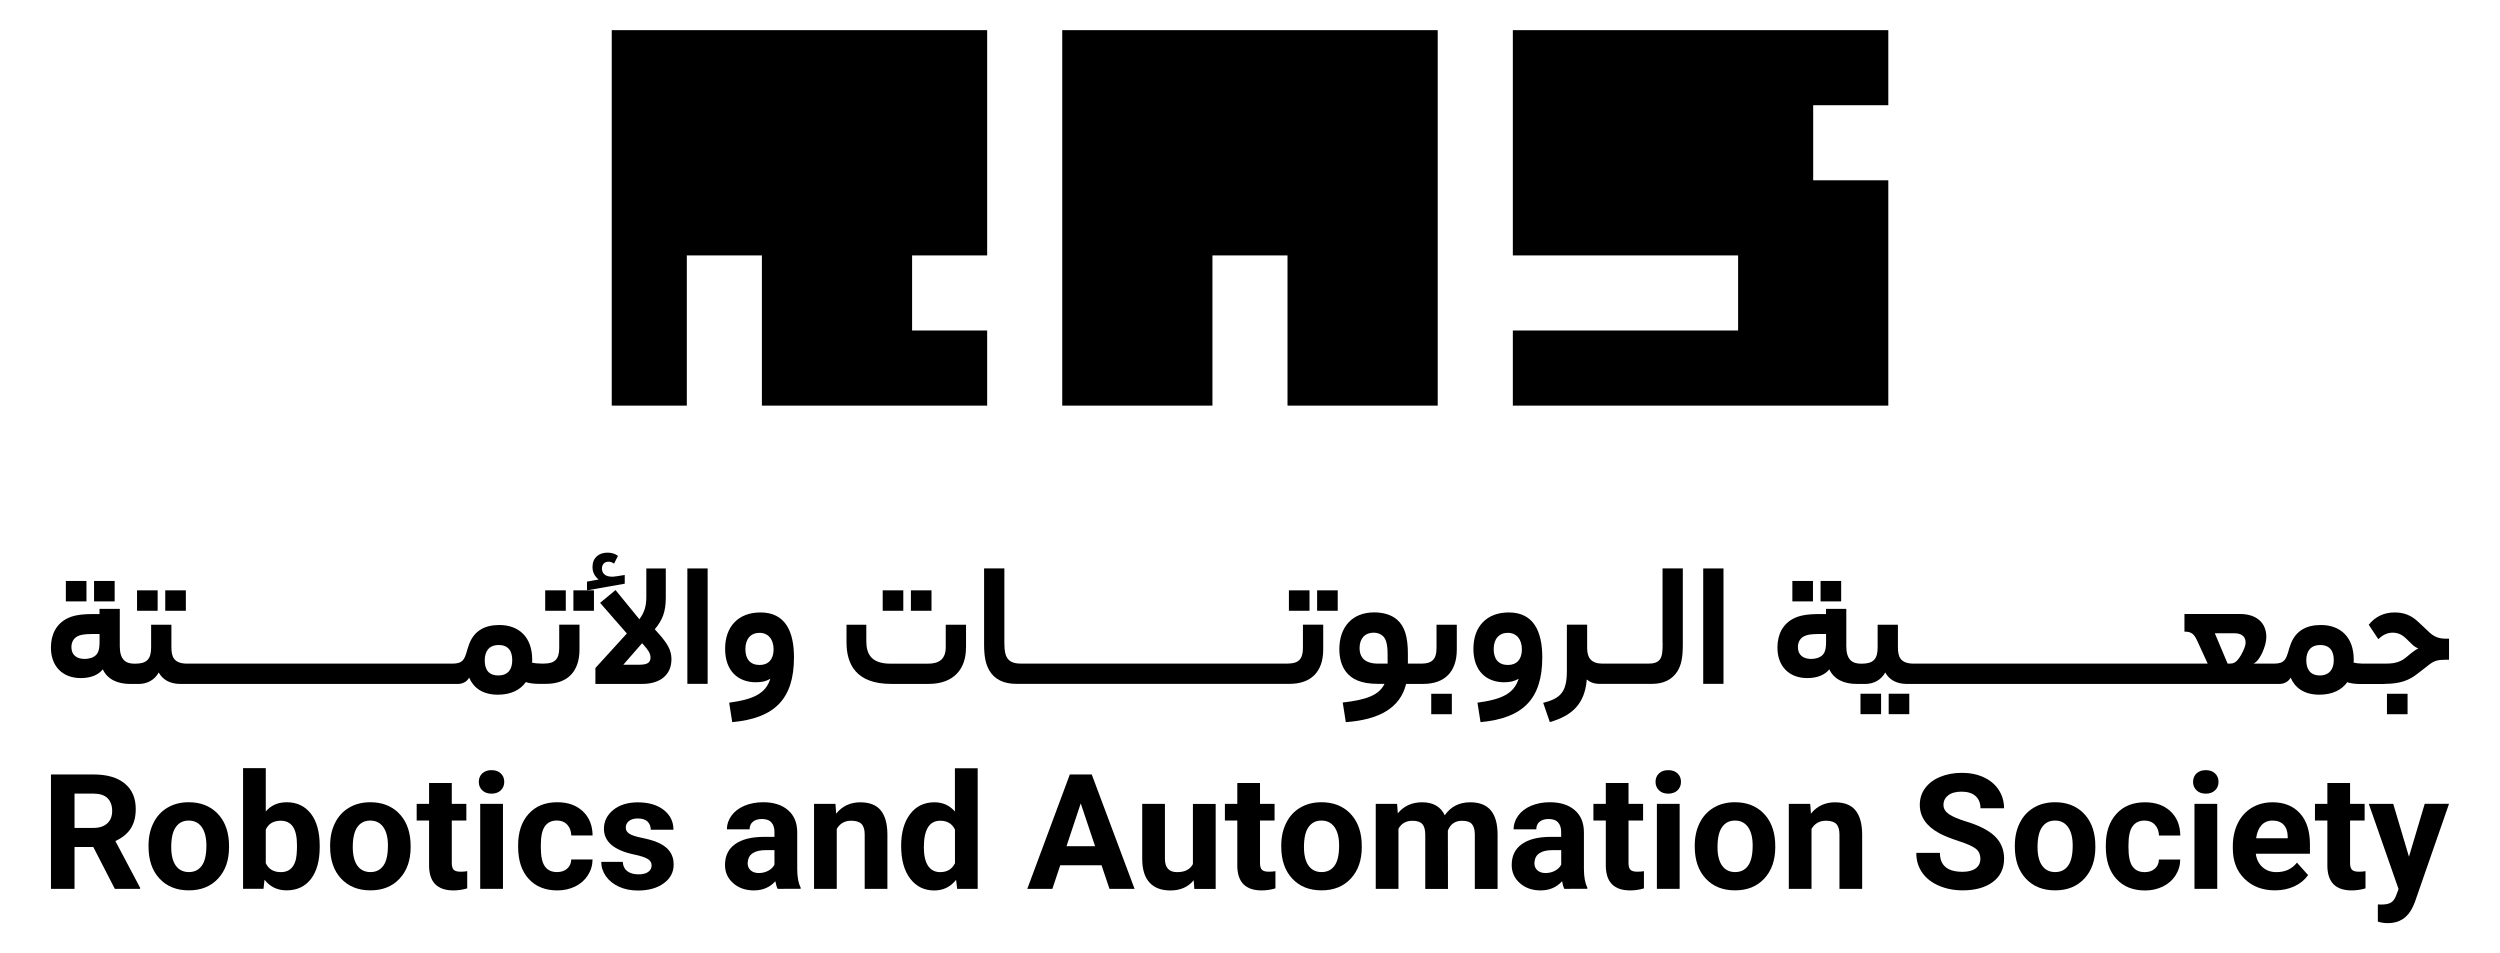 <svg xmlns="http://www.w3.org/2000/svg" id="Layer_1" data-name="Layer 1" viewBox="0 0 463.55 176.77"><g><path d="M196.96,5.59v69.62h27.85v-27.85h13.92v27.85h27.85V5.59h-69.62Z"></path><polygon points="183.04 47.36 169.12 47.36 169.12 61.28 183.04 61.28 183.04 75.21 141.27 75.21 141.27 47.36 127.35 47.36 127.35 75.21 113.43 75.21 113.43 5.59 183.04 5.59 183.04 47.36"></polygon><polygon points="350.13 19.51 336.2 19.51 336.2 33.43 350.13 33.43 350.13 75.21 280.51 75.21 280.51 61.28 322.28 61.28 322.28 47.36 280.51 47.36 280.51 5.59 350.13 5.59 350.13 19.51"></polygon></g><g><rect x="12.21" y="107.72" width="3.82" height="3.79"></rect><rect x="17.44" y="107.72" width="3.82" height="3.79"></rect><rect x="30.64" y="109.46" width="3.82" height="3.79"></rect><rect x="25.41" y="109.46" width="3.82" height="3.79"></rect><path d="M97.48,126.47c.75.24,1.56.33,2.43.33h1.32c3.94,0,6.22-2.22,6.22-6.37v-4.6h-3.76v4.33c0,2.04-.81,2.88-2.82,2.88h-.48c-.69,0-1.26-.06-1.74-.18.03-.18.03-.36.03-.54,0-4.17-2.44-6.43-6.1-6.43-2.71,0-4.63,1.08-5.56,3.46-.48,1.21-.57,2.31-1.17,3.04-.42.48-1,.66-1.96.66h-49.33c-2.35-.06-2.78-1.3-2.78-3.03v-4.18h-3.76v4.21c0,2.2-.84,3.01-2.95,3.01h-.15c-1.62,0-2.71-.75-2.71-3.22v-6.94h-3.76v.96h-1.23c-2.43,0-3.76.3-4.81.84-1.92.99-2.97,2.86-2.97,5.38,0,3.46,2.16,5.65,5.53,5.65,1.9,0,3.28-.6,4.09-1.62.84,1.81,2.65,2.71,5.11,2.71h1.53c1.69,0,3.01-.81,3.73-2.13.69,1.26,1.98,2.13,4.06,2.13h51.34c.9,0,1.71-.36,2.16-1.17.78,1.83,2.44,3.16,5.32,3.16,2.5,0,4.18-.93,5.17-2.31ZM18.46,118.99c0,1.47-.27,2.05-.6,2.41h0c-.54.57-1.38.78-2.16.78-1.47,0-2.46-.72-2.46-2.19,0-.93.42-1.62,1.08-1.98.54-.3,1.26-.45,2.82-.45h1.32v1.44ZM89.88,122.42c0-1.56.72-2.82,2.58-2.82s2.52,1.2,2.52,2.82-.72,2.82-2.58,2.82-2.52-1.14-2.52-2.82Z"></path><polygon points="106.32 109.46 106.32 113.25 110.13 113.25 110.13 109.46 108.84 109.46 106.32 109.46"></polygon><rect x="101.09" y="109.46" width="3.82" height="3.79"></rect><path d="M124.5,122.21c0-1.71-.84-2.95-2.13-4.45h0l-.96-1.08c1.44-1.74,2.04-3.22,2.04-5.92v-5.35h-3.61v5.32c0,1.77-.42,2.92-1.29,4.09l-4.42-5.41-2.86,2.37,4.96,5.68-5.83,6.4v2.95h8.69c3.25,0,5.41-1.62,5.41-4.6ZM115.57,123.26l3.49-4,.39.45c.66.75,1.17,1.41,1.17,2.22,0,.99-.69,1.32-2.04,1.32h-3.01Z"></path><path d="M115.85,106.61l-1.51.24c-1.83.33-2.73-.36-2.73-1.41,0-.81.48-1.29,1.23-1.29.39,0,.72.15,1.02.36l.72-1.44c-.54-.42-1.23-.6-1.92-.6-1.68,0-2.8.99-2.8,2.67,0,.99.45,1.77,1.14,2.31l-2.16.39v1.62l7-1.23v-1.62Z"></path><rect x="127.45" y="105.4" width="3.76" height="21.4"></rect><path d="M140.22,126.5c.96,0,1.81-.15,2.62-.66-.87,2.8-3.19,3.85-7.64,4.45l.57,3.61c7.87-.72,11.45-4.3,11.45-12.02h0c0-4.81-1.62-8.33-6.22-8.32-4.09,0-6.55,2.62-6.55,6.73s2.37,6.22,5.77,6.22ZM140.82,117.34c1.62,0,2.62,1.2,2.62,3.07s-.99,2.89-2.58,2.89c-1.75,0-2.65-1.08-2.65-2.95s.99-3.01,2.62-3.01Z"></path><rect x="163.67" y="109.46" width="3.82" height="3.79"></rect><rect x="168.9" y="109.46" width="3.82" height="3.79"></rect><path d="M179.12,120.13h0v-4.29h-3.76v4.12c0,2.2-1.14,3.1-3.31,3.1h-6.91c-3.52,0-4.51-1.71-4.51-4.18v-3.04h-3.67v3.27c0,4.15,1.86,7.7,8.27,7.7h6.97c4.75,0,6.91-2.88,6.91-6.67Z"></path><path d="M198.02,126.8h41.11c3.94,0,6.22-2.22,6.22-6.37v-4.6h-3.76v4.33c0,2.04-.81,2.88-2.82,2.88h-49.57c-1.14,0-1.95-.3-2.43-1.02-.33-.48-.54-1.2-.54-2.77v-13.86h-3.76v14.07c0,2.43.33,3.72.96,4.84.99,1.71,2.73,2.5,4.99,2.5h9.59Z"></path><rect x="238.99" y="109.46" width="3.82" height="3.79"></rect><rect x="244.22" y="109.46" width="3.82" height="3.79"></rect><path d="M255.49,126.8h1.23c-1.02,2.11-3.4,2.97-7.75,3.46l.57,3.64c6.22-.45,10.1-2.65,11.18-7.09h3.18c3.94,0,6.22-2.22,6.22-6.37v-4.6h-3.76v4.33c0,2.04-.81,2.88-2.82,2.88h-.93s-1.56,0-1.56,0v-1.81c0-3.18-.6-5.14-2.04-6.37-1.02-.87-2.49-1.32-4.21-1.32-4.12,0-6.46,2.77-6.46,6.82,0,1.68.42,3.12,1.2,4.15,1.08,1.44,2.86,2.28,5.95,2.28ZM254.71,117.31c.6,0,1.23.18,1.68.6.6.54.9,1.47.9,3.52v1.62h-1.74c-1.44,0-2.34-.39-2.86-.99-.39-.45-.6-1.08-.6-1.89,0-1.81,1.02-2.86,2.62-2.86Z"></path><rect x="265.38" y="128.64" width="3.82" height="3.79"></rect><path d="M278.97,126.5c.96,0,1.8-.15,2.62-.66-.87,2.8-3.19,3.85-7.64,4.45l.57,3.61c7.88-.72,11.45-4.3,11.45-12.02,0-4.81-1.62-8.33-6.22-8.32-4.09,0-6.55,2.62-6.55,6.73s2.37,6.22,5.77,6.22ZM279.57,117.34c1.62,0,2.62,1.2,2.62,3.07s-.99,2.89-2.58,2.89c-1.75,0-2.65-1.08-2.65-2.95s.99-3.01,2.62-3.01Z"></path><path d="M308.29,119.26c0,1.56-.09,2.43-.51,3.01-.45.6-1.17.78-2.19.78h-8.44c-2.01,0-2.86-.99-2.86-2.86v-4.36h-3.76v8.6c0,3.91-1.2,5.08-4.39,5.89l1.23,3.57c4.18-1.2,6.49-3.4,6.85-7.9.6.51,1.35.81,2.37.81h0s0,0,0,0h9.76c2.07,0,3.7-.76,4.69-2.35.72-1.17.99-2.56.99-4.99v-14.07h-3.76v13.86Z"></path><rect x="315.81" y="105.4" width="3.76" height="21.4"></rect><rect x="337.57" y="107.72" width="3.82" height="3.79"></rect><rect x="332.34" y="107.72" width="3.82" height="3.79"></rect><rect x="350.2" y="128.63" width="3.82" height="3.79"></rect><rect x="344.97" y="128.63" width="3.82" height="3.79"></rect><path d="M442.2,126.8c2.97,0,4.57-.72,6.07-1.89l2.16-1.68c.93-.72,1.62-.9,2.95-.9h.72v-3.91h0s-.7,0-.7,0c-1.32,0-2.19-.48-2.88-1.11l-2.11-1.98c-1.23-1.17-2.56-1.77-4.39-1.77-2.07,0-3.64.84-4.81,2.28l1.77,2.67c.72-.66,1.54-1.2,2.65-1.2s1.84.45,2.5,1.08l1.05,1.02c.36.36.75.63,1.23.84-.42.18-.81.45-1.23.78l-1.02.84c-.93.78-1.98,1.17-3.57,1.17h-4.67c-.59-.01-1.09-.07-1.52-.18.03-.18.03-.36.03-.54,0-4.17-2.44-6.43-6.1-6.43-2.71,0-4.63,1.08-5.56,3.46-.48,1.21-.57,2.31-1.17,3.04-.42.48-.99.66-1.96.66h-3.79c.36-.18.66-.45,1.02-.96.24-.36.42-.69.6-1.05.45-1.06.75-1.96.75-2.95,0-2.62-1.84-4.24-4.87-4.24h-10.31v3.27c1.3,0,1.77.42,2.35,1.66l1.96,4.27h-54.66c-2.35-.06-2.78-1.3-2.78-3.03v-4.18h-3.76v4.21c0,2.2-.84,3.01-2.95,3.01h-.15c-1.62,0-2.71-.75-2.71-3.22v-6.94h-3.76v.96h-1.23c-2.43,0-3.76.3-4.81.84-1.92.99-2.97,2.86-2.97,5.38,0,3.46,2.16,5.65,5.53,5.65,1.9,0,3.27-.6,4.09-1.62.84,1.81,2.65,2.71,5.11,2.71h1.53c1.69,0,3.01-.81,3.73-2.13.69,1.26,1.98,2.13,4.06,2.13h68.95c.9,0,1.71-.36,2.16-1.17.78,1.83,2.44,3.16,5.32,3.16,2.5,0,4.18-.93,5.17-2.31.75.24,1.56.33,2.43.33h1.23s3.3,0,3.3,0ZM338.59,118.99c0,1.47-.27,2.05-.6,2.41-.54.57-1.38.78-2.16.78-1.47,0-2.46-.72-2.46-2.19,0-.93.42-1.62,1.08-1.98.54-.3,1.26-.45,2.82-.45h1.32v1.44ZM415.93,120.7h0c-.24.51-.54,1.06-.94,1.56-.39.51-.81.78-1.44.78h-.51l-2.37-5.62h3.64c1.2,0,2.07.51,2.07,1.71,0,.48-.18.96-.45,1.56ZM430.15,125.24c-1.77,0-2.52-1.14-2.52-2.82,0-1.56.72-2.82,2.58-2.82s2.52,1.2,2.52,2.82-.81,2.82-2.58,2.82Z"></path><rect x="442.59" y="128.64" width="3.82" height="3.79"></rect><path d="M24.23,153.63c.63-.96.94-2.17.94-3.62,0-2.04-.68-3.62-2.04-4.73-1.36-1.12-3.29-1.68-5.8-1.68h-7.88v21.21h4.37v-7.76h3.48l3.99,7.76h4.69v-.2l-4.59-8.67c1.27-.57,2.22-1.35,2.85-2.31ZM19.89,152.67c-.61.56-1.45.84-2.55.84h-3.52v-6.36h3.51c1.17,0,2.05.28,2.62.86.57.57.85,1.38.85,2.36s-.31,1.75-.91,2.31Z"></path><path d="M40.2,150.7c-1.35-1.3-3.08-1.95-5.21-1.95-1.5,0-2.81.34-3.94,1.01-1.13.67-2,1.62-2.6,2.84-.61,1.22-.91,2.62-.91,4.18h0v.18c0,2.51.68,4.49,2.03,5.94,1.36,1.46,3.17,2.19,5.44,2.19s4.08-.73,5.43-2.19c1.35-1.46,2.03-3.4,2.03-5.82l-.03-1.08c-.16-2.23-.91-4-2.25-5.3ZM37.41,160.53c-.57.78-1.35,1.17-2.39,1.17s-1.85-.4-2.42-1.19c-.56-.79-.85-1.94-.85-3.43,0-1.68.28-2.93.85-3.72.56-.8,1.35-1.21,2.39-1.21s1.84.4,2.42,1.21c.57.81.86,1.95.86,3.41,0,1.72-.28,2.97-.86,3.76Z"></path><path d="M53.11,148.76c-1.59,0-2.86.57-3.83,1.7v-8.03h-4.21v22.37h3.79l.19-1.68c1.02,1.31,2.38,1.97,4.09,1.97,1.93,0,3.44-.71,4.52-2.12,1.08-1.41,1.62-3.38,1.62-5.91v-.23c0-2.56-.55-4.55-1.64-5.96-1.09-1.41-2.6-2.12-4.52-2.12ZM54.76,159.7c-.43,1.34-1.33,2.01-2.68,2.01s-2.28-.55-2.8-1.66v-6.22c.5-1.1,1.43-1.65,2.77-1.65,1,0,1.75.36,2.26,1.1.5.73.76,1.9.76,3.49,0,1.31-.1,2.28-.3,2.93Z"></path><path d="M73.87,150.7c-1.35-1.3-3.08-1.95-5.21-1.95-1.5,0-2.81.34-3.94,1.01-1.13.67-2,1.62-2.6,2.84-.61,1.22-.91,2.62-.91,4.18h0v.18c0,2.51.68,4.49,2.03,5.94,1.36,1.46,3.17,2.19,5.44,2.19s4.08-.73,5.43-2.19c1.35-1.46,2.03-3.4,2.03-5.82l-.03-1.08c-.16-2.23-.91-4-2.25-5.3ZM71.07,160.53c-.57.78-1.35,1.17-2.39,1.17s-1.85-.4-2.42-1.19c-.56-.79-.85-1.94-.85-3.43,0-1.68.28-2.93.85-3.72.56-.8,1.35-1.21,2.39-1.21s1.84.4,2.42,1.21c.57.81.86,1.95.86,3.41,0,1.72-.28,2.97-.86,3.76Z"></path><path d="M84.11,161.26c-.23-.25-.34-.67-.34-1.25v-7.87h2.7v-3.09h-2.7v-3.87h-4.21v3.87h-2.3v3.09h2.3v8.49c.06,2.98,1.56,4.47,4.52,4.47.87,0,1.73-.13,2.55-.38v-3.19c-.36.07-.77.1-1.24.1-.63,0-1.06-.13-1.28-.38Z"></path><path d="M91.14,142.8c-.73,0-1.3.2-1.73.61-.42.41-.63.93-.63,1.56s.21,1.16.65,1.58c.43.41,1,.61,1.71.61s1.28-.2,1.71-.61c.43-.41.65-.94.65-1.58s-.21-1.15-.64-1.56c-.43-.41-.99-.61-1.72-.61Z"></path><rect x="89.04" y="149.05" width="4.22" height="15.76"></rect><path d="M105.17,161.06c-.48.43-1.11.64-1.89.64h0c-1.01,0-1.76-.36-2.26-1.07-.5-.71-.74-1.88-.74-3.5v-.44c0-1.6.25-2.77.75-3.48.5-.71,1.24-1.07,2.22-1.07.8,0,1.44.25,1.92.77.48.51.73,1.18.76,2h3.95c-.02-1.86-.62-3.36-1.81-4.48-1.19-1.12-2.77-1.68-4.74-1.68-2.25,0-4.02.72-5.32,2.17-1.3,1.45-1.94,3.39-1.94,5.81v.28c0,2.53.65,4.51,1.95,5.94,1.3,1.43,3.08,2.15,5.33,2.15,1.21,0,2.3-.25,3.3-.73,1-.49,1.78-1.18,2.35-2.07.57-.89.86-1.87.87-2.94h-3.95c-.02.71-.27,1.28-.76,1.7Z"></path><path d="M121.57,156.04c-.72-.26-1.6-.5-2.65-.71-1.04-.21-1.8-.46-2.23-.74-.44-.29-.66-.66-.66-1.13,0-.49.19-.9.58-1.22.39-.32.94-.48,1.65-.48.83,0,1.43.2,1.82.59.39.4.58.89.58,1.5h4.21c0-1.51-.6-2.73-1.8-3.67-1.2-.94-2.8-1.41-4.8-1.41-1.87,0-3.39.47-4.55,1.4-1.16.94-1.74,2.11-1.74,3.5,0,2.4,1.87,3.99,5.62,4.78,1.13.23,1.95.5,2.45.79.51.29.77.7.77,1.22h0c0,.5-.2.89-.62,1.2-.41.31-1.02.46-1.83.46-.86,0-1.55-.2-2.07-.59-.51-.4-.79-.97-.83-1.72h-3.99c0,.95.29,1.84.87,2.66.58.83,1.39,1.47,2.41,1.94,1.02.47,2.2.71,3.52.71,1.96,0,3.55-.44,4.78-1.33,1.23-.89,1.85-2.05,1.85-3.49,0-2.01-1.11-3.42-3.33-4.24Z"></path><path d="M147.82,154.33c0-1.77-.57-3.14-1.71-4.12-1.14-.98-2.68-1.46-4.62-1.46-1.28,0-2.44.23-3.47.66-1.03.44-1.83,1.05-2.39,1.83-.56.78-.85,1.62-.85,2.53h4.21c0-.59.2-1.06.61-1.4.4-.34.96-.51,1.67-.51.8,0,1.39.21,1.77.65.38.43.56,1.02.56,1.75v.91h-1.94c-2.34.01-4.13.46-5.37,1.36-1.24.89-1.86,2.18-1.86,3.85,0,1.36.51,2.49,1.52,3.38,1.01.89,2.29,1.34,3.84,1.34,1.63,0,2.96-.57,3.98-1.7.09.56.23,1.03.42,1.41h0s4.26-.01,4.26-.01v-.25c-.41-.77-.62-1.9-.63-3.39v-6.83ZM143.58,160.36c-.25.47-.64.84-1.16,1.11-.53.27-1.1.41-1.72.41s-1.15-.17-1.52-.51c-.37-.34-.55-.77-.55-1.3l.02-.25c.13-1.46,1.26-2.19,3.37-2.19h1.58v2.71Z"></path><path d="M159.57,148.76c-1.89,0-3.4.7-4.53,2.11l-.13-1.82h0s-3.97,0-3.97,0v15.76h4.21v-11.11c.59-1.01,1.48-1.52,2.66-1.52.91,0,1.55.2,1.94.61.39.4.58,1.05.58,1.95v10.08h4.21v-10.18c-.02-1.95-.44-3.42-1.25-4.4-.81-.98-2.06-1.47-3.73-1.47Z"></path><path d="M177.07,150.48c-1-1.15-2.27-1.72-3.8-1.72-1.91,0-3.42.73-4.52,2.19-1.1,1.45-1.66,3.41-1.66,5.87,0,2.6.56,4.64,1.68,6.1,1.12,1.46,2.61,2.19,4.46,2.19,1.65,0,3-.65,4.05-1.97l.2,1.68h3.8v-22.37h-4.22v8.04ZM177.07,160.06c-.54,1.1-1.45,1.65-2.75,1.65-.98,0-1.73-.4-2.25-1.18-.51-.79-.77-1.92-.77-3.4h0c0-3.3,1.01-4.95,3.05-4.95,1.29,0,2.2.55,2.72,1.65v6.23Z"></path><path d="M198.37,143.6l-7.89,21.21h4.65l1.46-4.37h7.66l1.47,4.37h4.65l-7.94-21.21h-4.05ZM197.75,156.9l2.64-7.94,2.66,7.94h-5.3Z"></path><path d="M221.19,160.22c-.54.99-1.45,1.49-2.94,1.49s-2.25-.82-2.25-2.47v-10.19h-4.21v10.33c.02,1.87.47,3.3,1.36,4.27.89.97,2.18,1.46,3.87,1.46,1.84,0,3.27-.63,4.31-1.89h0l.12,1.6h3.96v-15.76h-4.22v11.17Z"></path><path d="M233.97,161.26c-.23-.25-.34-.67-.34-1.25v-7.87h2.7v-3.09h-2.7v-3.87h-4.21v3.87h-2.3v3.09h2.3v8.49c.06,2.98,1.56,4.47,4.52,4.47.87,0,1.73-.13,2.55-.38v-3.19c-.36.07-.77.1-1.24.1-.63,0-1.06-.13-1.28-.38Z"></path><path d="M250.23,150.7c-1.35-1.3-3.08-1.95-5.21-1.95-1.5,0-2.81.34-3.94,1.01-1.13.67-2,1.62-2.6,2.84-.61,1.22-.91,2.62-.91,4.18h0v.18c0,2.51.68,4.49,2.03,5.94,1.35,1.46,3.17,2.19,5.44,2.19s4.08-.73,5.43-2.19c1.35-1.46,2.03-3.4,2.03-5.82l-.03-1.08c-.16-2.23-.91-4-2.25-5.3ZM247.44,160.53c-.57.78-1.35,1.17-2.39,1.17s-1.85-.4-2.42-1.19c-.56-.79-.85-1.94-.85-3.43,0-1.68.28-2.93.85-3.72.56-.8,1.35-1.21,2.39-1.21s1.84.4,2.42,1.21c.57.81.86,1.95.86,3.41,0,1.72-.28,2.97-.86,3.76Z"></path><path d="M272.62,148.76c-2.05,0-3.62.8-4.73,2.41-.76-1.6-2.15-2.41-4.18-2.41-1.9,0-3.41.68-4.53,2.05l-.13-1.76h0s-3.96,0-3.96,0v15.76h4.21v-11.14c.54-.99,1.4-1.48,2.59-1.48.87,0,1.48.2,1.84.61.36.41.54,1.07.54,1.98v10.04h4.21l-.02-10.82c.48-1.21,1.36-1.81,2.62-1.81.88,0,1.5.21,1.85.62.35.41.53,1.07.53,1.96v10.05h4.22v-10.06c0-2-.42-3.5-1.25-4.5-.84-1-2.11-1.5-3.82-1.5Z"></path><path d="M293.69,154.33c0-1.77-.57-3.14-1.71-4.12-1.14-.98-2.68-1.46-4.62-1.46-1.28,0-2.44.23-3.47.66-1.03.44-1.83,1.05-2.39,1.83-.56.78-.85,1.62-.85,2.53h4.21c0-.59.2-1.06.61-1.4.4-.34.96-.51,1.67-.51.8,0,1.39.21,1.77.65.38.43.56,1.02.56,1.75v.91h-1.94c-2.34.01-4.13.46-5.37,1.36-1.24.89-1.86,2.18-1.86,3.85,0,1.36.51,2.49,1.52,3.38,1.01.89,2.29,1.34,3.84,1.34,1.63,0,2.96-.57,3.98-1.7.09.56.23,1.03.42,1.41h0s4.26-.01,4.26-.01v-.25c-.41-.77-.62-1.9-.63-3.39v-6.83ZM289.46,160.36c-.25.47-.64.84-1.16,1.11-.53.27-1.1.41-1.72.41s-1.15-.17-1.52-.51c-.37-.34-.55-.77-.55-1.3l.02-.25c.13-1.46,1.26-2.19,3.37-2.19h1.58v2.71Z"></path><polygon points="290.06 164.81 290.06 164.81 290.06 164.81 290.06 164.81"></polygon><path d="M302.3,161.26c-.23-.25-.34-.67-.34-1.25v-7.87h2.7v-3.09h-2.7v-3.87h-4.21v3.87h-2.3v3.09h2.3v8.49c.06,2.98,1.56,4.47,4.52,4.47.87,0,1.73-.13,2.55-.38v-3.19c-.36.07-.77.1-1.24.1-.63,0-1.06-.13-1.28-.38Z"></path><rect x="307.22" y="149.05" width="4.22" height="15.76"></rect><path d="M309.33,142.8c-.73,0-1.3.2-1.73.61-.42.41-.63.93-.63,1.56h0c0,.64.22,1.16.65,1.58.43.41,1,.61,1.71.61s1.28-.2,1.71-.61c.43-.41.65-.94.65-1.58s-.21-1.15-.64-1.56c-.43-.41-.99-.61-1.72-.61Z"></path><path d="M326.9,150.7c-1.35-1.3-3.08-1.95-5.21-1.95-1.5,0-2.81.34-3.94,1.01-1.13.67-2,1.62-2.6,2.84-.61,1.22-.91,2.62-.91,4.18h0v.18c0,2.51.68,4.49,2.03,5.94,1.35,1.46,3.17,2.19,5.44,2.19s4.08-.73,5.43-2.19c1.35-1.46,2.03-3.4,2.03-5.82l-.03-1.08c-.16-2.23-.91-4-2.25-5.3ZM324.12,160.53c-.57.78-1.35,1.17-2.39,1.17s-1.85-.4-2.42-1.19c-.56-.79-.85-1.94-.85-3.43,0-1.68.28-2.93.85-3.72.56-.8,1.35-1.21,2.39-1.21s1.84.4,2.42,1.21c.57.81.86,1.95.86,3.41,0,1.72-.28,2.97-.86,3.76Z"></path><path d="M340.31,148.76c-1.89,0-3.4.7-4.53,2.11l-.13-1.82h0s-3.97,0-3.97,0v15.76h4.21v-11.11c.59-1.01,1.48-1.52,2.66-1.52.91,0,1.55.2,1.94.61.39.4.58,1.05.58,1.95v10.08h4.21v-10.18c-.02-1.95-.44-3.42-1.25-4.4-.81-.98-2.06-1.47-3.73-1.47Z"></path><path d="M361.23,147.47c.59-.45,1.39-.68,2.49-.68s1.97.27,2.58.81c.61.54.92,1.3.92,2.27h4.37c0-1.27-.33-2.41-.99-3.41-.65-1-1.58-1.78-2.76-2.33-1.18-.55-2.55-.83-4.05-.83s-2.86.25-4.07.76c-1.21.5-2.13,1.21-2.78,2.11-.65.89-.97,1.92-.97,3.07,0,2.2,1.21,3.95,3.61,5.26.88.47,2.08.96,3.6,1.45,1.52.49,2.56.96,3.15,1.4.58.44.87,1.08.87,1.9h0c0,.76-.29,1.35-.87,1.77-.58.42-1.39.63-2.43.63-2.8,0-4.2-1.17-4.2-3.51h-4.38c0,1.37.35,2.57,1.06,3.61.7,1.04,1.73,1.86,3.07,2.45,1.34.59,2.83.89,4.46.89,2.35,0,4.22-.52,5.61-1.56,1.39-1.04,2.08-2.49,2.08-4.32,0-1.65-.57-3.03-1.7-4.14-1.14-1.1-2.95-2.03-5.43-2.78-1.35-.41-2.37-.85-3.07-1.31-.69-.47-1.04-1.04-1.04-1.73,0-.74.29-1.33.89-1.78Z"></path><path d="M386.25,150.7c-1.35-1.3-3.08-1.95-5.21-1.95-1.5,0-2.81.34-3.94,1.01-1.13.67-2,1.62-2.6,2.84-.61,1.22-.91,2.62-.91,4.18h0v.18c0,2.51.68,4.49,2.03,5.94,1.35,1.46,3.17,2.19,5.44,2.19s4.08-.73,5.43-2.19c1.35-1.46,2.03-3.4,2.03-5.82l-.03-1.08c-.16-2.23-.91-4-2.25-5.3ZM383.46,160.53c-.57.78-1.35,1.17-2.39,1.17s-1.85-.4-2.42-1.19c-.56-.79-.85-1.94-.85-3.43,0-1.68.28-2.93.85-3.72.56-.8,1.35-1.21,2.39-1.21s1.84.4,2.42,1.21c.57.81.86,1.95.86,3.41,0,1.72-.28,2.97-.86,3.76Z"></path><path d="M395.42,153.22c.5-.71,1.24-1.07,2.22-1.07.8,0,1.44.25,1.92.77.48.51.73,1.18.76,2h3.95c-.02-1.86-.62-3.36-1.81-4.48-1.19-1.12-2.77-1.68-4.74-1.68-2.25,0-4.02.72-5.32,2.17-1.3,1.45-1.94,3.39-1.94,5.81v.28c0,2.53.65,4.51,1.95,5.94,1.3,1.43,3.08,2.15,5.33,2.15,1.21,0,2.3-.25,3.3-.73,1-.49,1.78-1.18,2.35-2.07.57-.89.86-1.87.87-2.94h-3.95c-.02.71-.27,1.28-.76,1.7-.48.43-1.11.64-1.89.64-1.01,0-1.76-.36-2.26-1.07-.5-.71-.74-1.88-.74-3.5v-.44c0-1.6.25-2.77.75-3.48Z"></path><path d="M409,142.8c-.73,0-1.3.2-1.73.61-.42.41-.63.93-.63,1.56h0c0,.64.21,1.16.65,1.58.43.41,1,.61,1.71.61s1.28-.2,1.71-.61c.43-.41.65-.94.65-1.58s-.21-1.15-.64-1.56c-.43-.41-.99-.61-1.72-.61Z"></path><rect x="406.9" y="149.05" width="4.22" height="15.76"></rect><path d="M421.37,148.76c-1.44,0-2.72.34-3.84,1.01-1.12.68-1.99,1.63-2.6,2.88-.61,1.25-.92,2.66-.92,4.24v.41c0,2.36.72,4.24,2.18,5.66,1.45,1.42,3.33,2.13,5.64,2.13,1.31,0,2.51-.25,3.58-.74,1.08-.5,1.93-1.2,2.56-2.09l-2.07-2.31c-.91,1.17-2.18,1.76-3.8,1.76-1.05,0-1.91-.31-2.6-.93-.69-.62-1.1-1.45-1.23-2.48h10.04v-1.72c0-2.5-.62-4.42-1.86-5.78-1.24-1.36-2.94-2.04-5.09-2.04ZM424.19,155.43h-5.86c.14-1.05.48-1.86,1-2.43.52-.56,1.19-.85,2.03-.85.89,0,1.59.26,2.07.77.48.51.73,1.23.76,2.17v.34Z"></path><path d="M436.09,161.26c-.23-.25-.34-.67-.34-1.25v-7.87h2.7v-3.09h-2.7v-3.87h-4.21v3.87h-2.3v3.09h2.3v8.49c.06,2.98,1.56,4.47,4.52,4.47.87,0,1.73-.13,2.55-.38v-3.19c-.36.07-.77.1-1.24.1-.63,0-1.06-.13-1.28-.38Z"></path><path d="M449.59,149.05l-2.92,9.8h0l-2.92-9.8h-4.53l5.52,15.8-.49,1.3c-.23.56-.53.97-.93,1.21-.39.24-.99.36-1.78.36l-.64-.02v3.19c.63.19,1.25.28,1.86.28,2.16,0,3.72-1.03,4.66-3.09l.35-.83,6.33-18.21h-4.52Z"></path></g></svg>
